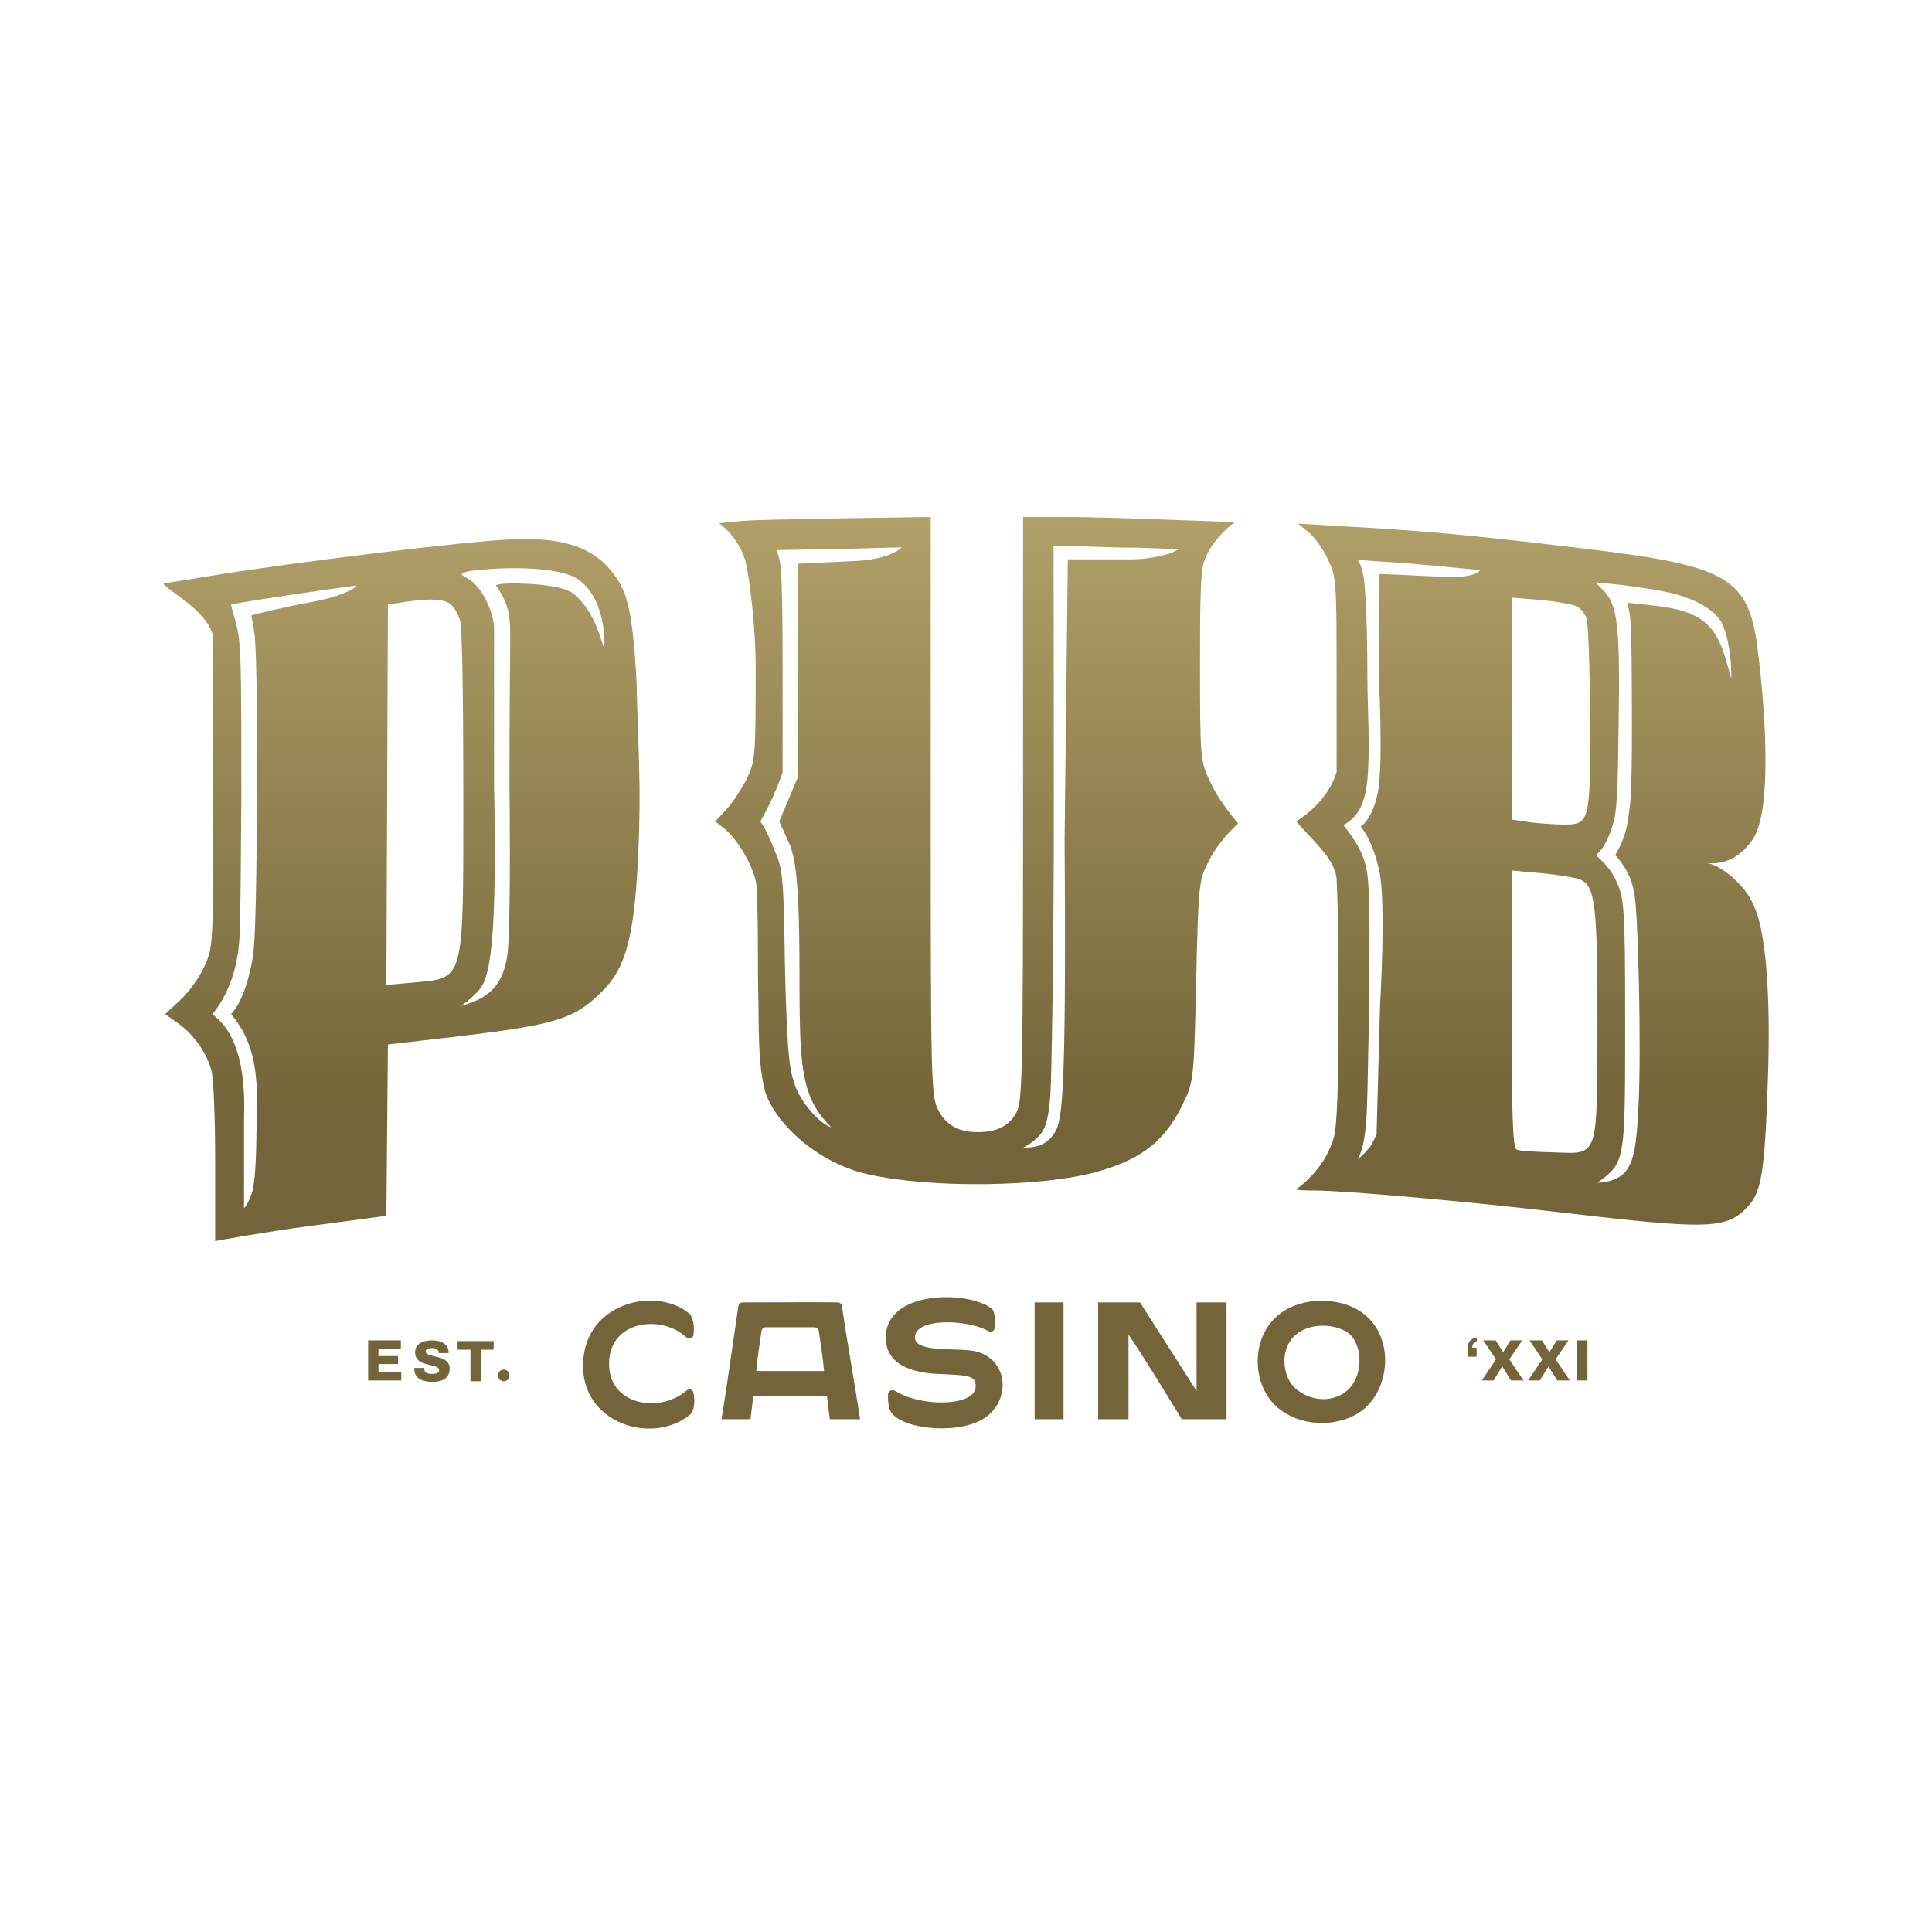 <svg width="142" height="142" viewBox="0 0 142 142" fill="none" xmlns="http://www.w3.org/2000/svg">
<path d="M56.616 38.2C54.552 38.258 53.989 38.322 52.855 38.458C54.095 39.395 54.683 40.682 54.837 41.434C55.131 42.865 55.542 46.178 55.542 49.016C55.542 55.626 55.513 55.941 54.891 57.228C54.524 57.972 53.845 59.002 53.393 59.489L52.573 60.376L53.223 60.891C54.206 61.656 55.379 63.686 55.579 64.932C55.723 65.826 55.711 71.764 55.711 71.764C55.796 75.77 55.688 77.773 56.164 79.947C56.64 82.122 59.755 85.441 63.883 86.328C68.492 87.358 76.607 87.244 80.623 86.128C84.072 85.155 85.769 83.753 87.126 80.748C87.72 79.461 87.776 78.803 87.918 72.05C88.088 64.925 88.116 64.725 88.823 63.323C89.367 62.221 90.135 61.359 91 60.519C90.175 59.523 89.406 58.513 88.879 57.314C88.229 55.941 88.201 55.626 88.201 48.959C88.201 45.153 88.201 42.185 88.483 41.319C88.865 40.151 89.829 39.073 90.746 38.372L85.854 38.2C83.196 38.086 79.689 38 78.106 38H75.194V59.346C75.194 78.03 75.137 80.806 74.769 81.635C74.26 82.723 73.327 83.209 71.857 83.209C70.415 83.209 69.482 82.665 68.916 81.492C68.436 80.577 68.407 78.888 68.407 59.231V38L64.392 38.057C62.158 38.086 58.652 38.172 56.616 38.2ZM83.467 40.253L86.648 40.361C85.799 40.897 84.103 41.112 83.149 41.112L78.483 41.112L78.247 61.663C78.377 81.492 78.059 82.494 77.423 83.388C76.787 84.282 75.938 84.354 75.196 84.354C75.408 84.246 75.832 84.032 76.362 83.495C76.892 82.959 77.105 81.993 77.211 80.276C77.291 78.98 77.456 69.933 77.456 59.46C77.456 48.987 77.436 40.261 77.436 40.117C79.447 40.117 81.455 40.253 83.467 40.253ZM63.108 41.219L58.652 41.434V57.099L57.276 60.376L58.124 62.25C58.336 63.108 58.76 63.859 58.76 71.37C58.76 76.199 58.793 78.911 59.609 80.748C59.991 81.611 60.43 82.18 61.093 82.852C60.245 82.637 58.654 80.813 58.341 79.461C57.973 78.488 57.832 76.628 57.691 70.905C57.594 65.254 57.594 63.859 56.958 62.572C56.708 61.947 56.322 60.962 55.884 60.376C56.534 59.245 57.074 58.037 57.521 56.77V49.302C57.521 45.211 57.488 41.863 57.295 41.148C57.102 40.432 57.069 40.432 57.069 40.432L61.678 40.346L66.287 40.232C65.547 40.897 64.168 41.148 63.108 41.219Z" fill="url(#paint0_linear_20465_516)"/>
<path d="M96.176 39.116C96.572 39.431 97.222 40.318 97.59 41.09C98.212 42.378 98.24 42.664 98.24 49.589V56.742C97.782 58.23 96.693 59.455 95.271 60.376C96.517 61.826 98.171 63.18 98.24 64.639C98.381 67.615 98.381 70.661 98.381 74.139C98.381 79.833 98.268 82.78 98.042 83.581C97.581 85.212 96.51 86.5 95.271 87.415C95.271 87.473 95.865 87.501 96.628 87.501C98.777 87.501 107.882 88.302 114.64 89.104C125.668 90.391 126.884 90.363 128.467 88.674C129.485 87.616 129.711 86.042 129.937 79.347C130.164 73.052 129.768 68.273 128.891 66.556C128.321 65.04 126.306 63.43 125.352 63.43C126.412 63.538 127.685 63.323 128.806 61.721C130.128 59.832 129.909 53.48 129.174 47.614C128.524 42.578 126.968 41.634 117.581 40.461C108.843 39.402 105.111 39.03 98.805 38.687L95.412 38.487L96.176 39.116ZM103.827 41.434C105.834 41.605 108.492 41.892 108.815 41.892C108.492 42.235 107.856 42.4 106.902 42.4C105.291 42.4 103.296 42.242 101.35 42.185V49.932C101.35 49.932 101.669 56.112 101.282 58.173C100.894 60.233 100.009 60.748 100.009 60.748C100.009 60.748 100.897 61.714 101.388 64.074C101.879 66.435 101.435 73.824 101.435 73.824L101.176 83.388C101.176 83.388 100.798 84.2 100.646 84.354C100.493 84.508 100.433 84.676 99.797 85.212C100.646 83.581 100.433 80.92 100.643 74.225C100.643 69.392 100.741 65.351 100.433 63.859C100.178 62.62 99.585 61.721 98.737 60.641C99.479 60.24 100.286 59.568 100.502 57.314C100.718 55.061 100.502 51.813 100.502 49.875C100.502 45.239 100.316 42.576 100.163 42.063C100.009 41.551 99.951 41.386 99.797 41.148C101.918 41.327 102.067 41.281 103.827 41.434ZM122.416 43.494C124.339 43.866 126.035 44.782 126.516 45.726C127.112 46.932 127.26 48.623 127.251 49.875L126.73 48.086C125.882 45.511 124.537 44.81 121.2 44.467L119.588 44.295C119.588 44.295 119.764 44.76 119.838 45.618C119.912 46.477 119.944 49.546 119.944 53.237C119.944 58.709 119.838 59.038 119.626 60.433C119.414 61.828 118.712 62.837 118.712 62.837C119.52 63.752 119.977 64.611 120.156 65.898C120.411 67.73 120.635 76.886 120.437 81.149C120.298 84.09 120.118 85.388 119.414 86.178C119.036 86.601 118.247 86.929 117.399 86.929C118.035 86.5 118.541 86.051 118.778 85.641C119.463 84.457 119.447 82.182 119.447 74.911C119.447 66.585 119.371 66.005 118.778 64.718C118.454 63.975 117.823 63.323 117.293 62.837C118.035 62.357 118.581 60.649 118.691 59.997C118.887 58.841 118.923 56.957 118.966 53.28C119.079 45.983 118.91 44.467 117.835 43.38L117.27 42.807L119.051 42.979C120.041 43.093 121.568 43.322 122.416 43.494ZM115.912 44.581C116.195 44.724 116.535 45.154 116.619 45.497C116.732 45.812 116.846 49.074 116.874 52.707C116.902 60.404 116.846 60.605 114.951 60.605C114.272 60.605 113.141 60.519 112.406 60.433L111.105 60.233V43.923L113.226 44.095C114.414 44.209 115.601 44.41 115.912 44.581ZM116.11 64.639C117.241 65.068 117.411 66.471 117.411 75.112C117.383 85.241 117.524 84.812 114.216 84.697C112.887 84.669 111.643 84.583 111.473 84.497C111.19 84.411 111.105 82.065 111.105 74.167V63.981L113.311 64.181C114.499 64.296 115.771 64.496 116.11 64.639Z" fill="url(#paint1_linear_20465_516)"/>
<path d="M37.729 39.631C34.279 39.774 21.583 41.319 14.967 42.407C13.496 42.664 12.167 42.864 12.026 42.864C11.884 42.864 12.337 43.236 13.016 43.723C14.121 44.515 15.674 45.783 15.674 47.013V58.316C15.674 69.475 15.674 69.647 15.023 71.02C14.684 71.793 13.892 72.908 13.27 73.481L12.139 74.539L13.072 75.198C14.203 75.999 15.165 77.315 15.532 78.66C15.702 79.203 15.815 82.236 15.815 85.384C15.815 90.763 15.815 90.899 15.815 91.221C16.348 91.114 19.406 90.563 22.601 90.134L28.398 89.361L28.511 76.771L33.685 76.17C40.67 75.341 42.14 74.911 44.035 73.08C45.873 71.363 46.626 69.332 46.919 62.608C47.13 57.743 46.919 55.383 46.777 49.903C46.462 44.41 45.986 43.236 44.911 41.949C43.526 40.203 41.264 39.488 37.729 39.631ZM41.999 42.321C43.705 43.036 44.259 45.189 44.374 46.37C44.489 47.55 44.374 47.586 44.374 47.586C43.917 46.155 43.493 44.867 42.326 43.794C41.902 43.365 41.054 43.046 39.001 42.922C37.588 42.836 36.456 42.893 36.456 43.036C36.6 43.258 37.332 44.188 37.449 45.511C37.565 46.834 37.446 47.156 37.446 57.886C37.446 57.886 37.555 66.649 37.343 69.654C37.13 72.658 35.648 73.445 33.843 73.946C33.843 73.946 34.267 73.731 35.01 72.98C35.752 72.229 36.6 71.263 36.315 57.743V46.155C36.282 44.925 35.376 43.064 34.392 42.521C33.77 42.178 33.77 42.178 34.477 41.977C36.918 41.648 40.312 41.648 41.999 42.321ZM26.209 43.036C25.997 43.365 24.834 43.902 22.816 44.266C21.013 44.592 18.529 45.182 18.473 45.239C18.468 45.297 18.574 45.669 18.671 46.384C18.84 47.071 18.925 51.706 18.869 58.974C18.869 58.974 18.892 68.581 18.574 70.405C18.256 72.229 17.726 73.731 16.984 74.539C18.574 76.414 18.892 78.524 18.892 81.028C18.833 82.944 18.892 85.963 18.574 87.466C18.506 87.79 18.15 88.646 17.936 88.789V82.208C18.079 78.309 17.302 75.77 15.605 74.539C16.559 73.409 17.507 71.478 17.613 68.688C17.68 66.928 17.701 64.015 17.738 58.888C17.738 48.623 17.738 47.335 17.342 45.783C17.163 45.082 16.946 44.495 17.003 44.41C19.317 44.009 23.664 43.365 26.209 43.036ZM33.176 44.467C33.431 44.696 33.714 45.239 33.827 45.669C33.968 46.098 34.053 51.649 34.053 58.029C34.053 72.422 34.194 71.85 30.321 72.222L28.398 72.393L28.511 44.438L29.585 44.266C31.593 43.952 32.724 44.009 33.176 44.467Z" fill="url(#paint2_linear_20465_516)"/>
<path d="M94.604 96.215C91.74 97.766 91.846 102.058 94.179 103.667C96.025 105.005 98.666 104.786 100.117 103.667C102.344 101.95 102.533 97.765 99.693 96.215C98.209 95.404 96.107 95.4 94.604 96.215ZM98.951 97.873C100.117 98.561 100.329 100.984 99.057 102.165C98.173 102.985 96.618 103.131 95.346 102.165C94.162 101.267 93.946 98.846 95.558 97.873C96.624 97.229 98.087 97.363 98.951 97.873Z" fill="url(#paint3_linear_20465_516)"/>
<path d="M42.858 100.126C42.646 104.634 47.948 106.242 50.704 103.989C51.028 103.724 51.105 103.003 50.965 102.342C50.915 102.107 50.626 102.057 50.445 102.214C48.483 103.917 44.665 103.294 44.766 100.126C44.866 97.012 48.654 96.63 50.409 98.269C50.599 98.446 50.926 98.394 50.966 98.136C51.068 97.496 50.948 96.914 50.704 96.585C48.372 94.546 43.07 95.619 42.858 100.126Z" fill="url(#paint4_linear_20465_516)"/>
<path d="M65.125 97.98C64.913 99.904 66.397 100.877 68.942 100.984C71.275 101.083 71.805 101.092 71.699 102.057C71.412 103.414 67.577 103.37 65.822 102.242C65.601 102.1 65.279 102.209 65.269 102.473C65.25 102.994 65.311 103.593 65.549 103.881C66.609 105.169 70.851 105.444 72.547 104.096C74.455 102.58 73.926 99.589 71.381 99.267C69.9 99.08 67.246 99.375 67.246 98.302C67.246 96.835 71.126 96.972 72.614 97.823C72.804 97.932 73.057 97.874 73.091 97.656C73.177 97.11 73.131 96.348 72.865 96.156C71.068 94.856 65.466 94.868 65.125 97.98Z" fill="url(#paint5_linear_20465_516)"/>
<path d="M54.586 95.727C54.426 95.727 54.292 95.845 54.269 96.004C53.858 98.815 53.448 101.714 53.037 104.311C53.992 104.311 54.158 104.311 55.158 104.311L55.37 102.595L60.778 102.595L60.99 104.311C61.732 104.312 62.792 104.311 63.216 104.311C62.806 101.609 62.295 98.805 61.878 95.998C61.855 95.842 61.725 95.725 61.568 95.723C60.154 95.706 56.03 95.725 54.586 95.727ZM60.566 100.771H55.582C55.677 99.715 55.856 98.66 55.969 97.835C55.991 97.673 56.127 97.552 56.289 97.552H59.863C60.023 97.552 60.158 97.67 60.181 97.83C60.367 99.125 60.466 99.666 60.566 100.771Z" fill="url(#paint6_linear_20465_516)"/>
<path d="M76.045 104.311H78.168V95.728H76.045V104.311Z" fill="url(#paint7_linear_20465_516)"/>
<path d="M80.712 104.311H82.944C82.944 101.336 82.944 99.59 82.944 98.088C84.317 100.127 85.651 102.357 86.862 104.311H90.149V95.728H87.948V102.237L83.787 95.728H80.712L80.712 104.311Z" fill="url(#paint8_linear_20465_516)"/>
<path d="M37.026 101.521C36.791 101.521 36.601 101.329 36.601 101.091C36.601 100.854 36.791 100.662 37.026 100.662C37.26 100.662 37.45 100.854 37.45 101.091C37.45 101.329 37.26 101.521 37.026 101.521Z" fill="url(#paint9_linear_20465_516)"/>
<path d="M34.579 101.521V99.203H33.633V98.572H36.284V99.203H35.338V101.521H34.579Z" fill="url(#paint10_linear_20465_516)"/>
<path d="M31.792 101.568C31.608 101.568 31.436 101.551 31.274 101.516C31.113 101.485 30.971 101.432 30.846 101.358C30.725 101.283 30.628 101.186 30.558 101.066C30.487 100.943 30.452 100.793 30.452 100.615C30.452 100.604 30.452 100.591 30.452 100.576C30.452 100.562 30.453 100.551 30.456 100.542H31.19C31.19 100.551 31.188 100.562 31.186 100.576C31.186 100.588 31.186 100.598 31.186 100.607C31.186 100.698 31.208 100.772 31.253 100.83C31.301 100.884 31.368 100.924 31.453 100.95C31.538 100.973 31.637 100.984 31.75 100.984C31.812 100.984 31.87 100.981 31.924 100.976C31.977 100.97 32.025 100.96 32.068 100.946C32.11 100.931 32.147 100.914 32.178 100.894C32.212 100.871 32.236 100.845 32.25 100.817C32.267 100.785 32.276 100.75 32.276 100.71C32.276 100.644 32.25 100.589 32.199 100.546C32.151 100.504 32.085 100.468 32 100.439C31.918 100.411 31.825 100.383 31.72 100.358C31.615 100.332 31.506 100.305 31.393 100.276C31.28 100.247 31.171 100.212 31.067 100.169C30.962 100.126 30.867 100.071 30.782 100.006C30.701 99.94 30.634 99.858 30.583 99.761C30.535 99.661 30.511 99.541 30.511 99.4C30.511 99.246 30.544 99.113 30.609 99.001C30.674 98.887 30.763 98.794 30.876 98.722C30.992 98.651 31.125 98.599 31.274 98.568C31.424 98.534 31.584 98.516 31.754 98.516C31.921 98.516 32.076 98.534 32.22 98.568C32.367 98.602 32.498 98.656 32.611 98.731C32.724 98.802 32.811 98.894 32.874 99.006C32.939 99.114 32.972 99.246 32.975 99.4V99.452H32.246V99.422C32.246 99.356 32.227 99.299 32.191 99.25C32.157 99.199 32.104 99.159 32.034 99.13C31.963 99.099 31.875 99.083 31.771 99.083C31.666 99.083 31.577 99.093 31.504 99.113C31.433 99.133 31.378 99.162 31.338 99.199C31.301 99.236 31.283 99.28 31.283 99.332C31.283 99.395 31.307 99.446 31.355 99.486C31.406 99.526 31.474 99.561 31.559 99.589C31.643 99.618 31.738 99.645 31.843 99.671C31.948 99.694 32.055 99.719 32.165 99.748C32.278 99.774 32.387 99.808 32.492 99.851C32.596 99.891 32.691 99.944 32.776 100.01C32.861 100.073 32.927 100.152 32.975 100.246C33.026 100.34 33.052 100.455 33.052 100.589C33.052 100.824 32.997 101.013 32.886 101.156C32.779 101.299 32.629 101.403 32.437 101.469C32.247 101.535 32.032 101.568 31.792 101.568Z" fill="url(#paint11_linear_20465_516)"/>
<path d="M27.059 101.465V98.516H29.464V99.117H27.818V99.671H29.256V100.259H27.818V100.864H29.493V101.465H27.059Z" fill="url(#paint12_linear_20465_516)"/>
<path d="M115.915 101.465V98.516H116.675V101.465H115.915Z" fill="url(#paint13_linear_20465_516)"/>
<path d="M112.311 101.465L113.359 99.911L112.413 98.516H113.333L113.868 99.375H113.889L114.423 98.516H115.284L114.334 99.911L115.382 101.465H114.457L113.825 100.448H113.804L113.172 101.465H112.311Z" fill="url(#paint14_linear_20465_516)"/>
<path d="M108.91 101.465L109.958 99.911L109.012 98.516H109.932L110.467 99.375H110.488L111.022 98.516H111.883L110.933 99.911L111.981 101.465H111.056L110.424 100.448H110.403L109.771 101.465H108.91Z" fill="url(#paint15_linear_20465_516)"/>
<path d="M108.549 98.302V98.576C108.484 98.582 108.425 98.608 108.371 98.654C108.32 98.699 108.279 98.758 108.248 98.829C108.22 98.898 108.206 98.974 108.206 99.057H108.532V99.718H107.858V99.13C107.858 98.95 107.89 98.801 107.955 98.684C108.02 98.566 108.105 98.476 108.21 98.413C108.314 98.35 108.427 98.313 108.549 98.302Z" fill="url(#paint16_linear_20465_516)"/>
<defs>
<linearGradient id="paint0_linear_20465_516" x1="71" y1="18.852" x2="71" y2="105" gradientUnits="userSpaceOnUse">
<stop stop-color="#CCB97C"/>
<stop offset="0.731" stop-color="#736539"/>
</linearGradient>
<linearGradient id="paint1_linear_20465_516" x1="71" y1="18.852" x2="71" y2="105" gradientUnits="userSpaceOnUse">
<stop stop-color="#CCB97C"/>
<stop offset="0.731" stop-color="#736539"/>
</linearGradient>
<linearGradient id="paint2_linear_20465_516" x1="71" y1="18.852" x2="71" y2="105" gradientUnits="userSpaceOnUse">
<stop stop-color="#CCB97C"/>
<stop offset="0.731" stop-color="#736539"/>
</linearGradient>
<linearGradient id="paint3_linear_20465_516" x1="71" y1="18.852" x2="71" y2="105" gradientUnits="userSpaceOnUse">
<stop stop-color="#CCB97C"/>
<stop offset="0.731" stop-color="#736539"/>
</linearGradient>
<linearGradient id="paint4_linear_20465_516" x1="71" y1="18.852" x2="71" y2="105" gradientUnits="userSpaceOnUse">
<stop stop-color="#CCB97C"/>
<stop offset="0.731" stop-color="#736539"/>
</linearGradient>
<linearGradient id="paint5_linear_20465_516" x1="71" y1="18.852" x2="71" y2="105" gradientUnits="userSpaceOnUse">
<stop stop-color="#CCB97C"/>
<stop offset="0.731" stop-color="#736539"/>
</linearGradient>
<linearGradient id="paint6_linear_20465_516" x1="71" y1="18.852" x2="71" y2="105" gradientUnits="userSpaceOnUse">
<stop stop-color="#CCB97C"/>
<stop offset="0.731" stop-color="#736539"/>
</linearGradient>
<linearGradient id="paint7_linear_20465_516" x1="71" y1="18.852" x2="71" y2="105" gradientUnits="userSpaceOnUse">
<stop stop-color="#CCB97C"/>
<stop offset="0.731" stop-color="#736539"/>
</linearGradient>
<linearGradient id="paint8_linear_20465_516" x1="71" y1="18.852" x2="71" y2="105" gradientUnits="userSpaceOnUse">
<stop stop-color="#CCB97C"/>
<stop offset="0.731" stop-color="#736539"/>
</linearGradient>
<linearGradient id="paint9_linear_20465_516" x1="71" y1="18.852" x2="71" y2="105" gradientUnits="userSpaceOnUse">
<stop stop-color="#CCB97C"/>
<stop offset="0.731" stop-color="#736539"/>
</linearGradient>
<linearGradient id="paint10_linear_20465_516" x1="71" y1="18.852" x2="71" y2="105" gradientUnits="userSpaceOnUse">
<stop stop-color="#CCB97C"/>
<stop offset="0.731" stop-color="#736539"/>
</linearGradient>
<linearGradient id="paint11_linear_20465_516" x1="71" y1="18.852" x2="71" y2="105" gradientUnits="userSpaceOnUse">
<stop stop-color="#CCB97C"/>
<stop offset="0.731" stop-color="#736539"/>
</linearGradient>
<linearGradient id="paint12_linear_20465_516" x1="71" y1="18.852" x2="71" y2="105" gradientUnits="userSpaceOnUse">
<stop stop-color="#CCB97C"/>
<stop offset="0.731" stop-color="#736539"/>
</linearGradient>
<linearGradient id="paint13_linear_20465_516" x1="71" y1="18.852" x2="71" y2="105" gradientUnits="userSpaceOnUse">
<stop stop-color="#CCB97C"/>
<stop offset="0.731" stop-color="#736539"/>
</linearGradient>
<linearGradient id="paint14_linear_20465_516" x1="71" y1="18.852" x2="71" y2="105" gradientUnits="userSpaceOnUse">
<stop stop-color="#CCB97C"/>
<stop offset="0.731" stop-color="#736539"/>
</linearGradient>
<linearGradient id="paint15_linear_20465_516" x1="71" y1="18.852" x2="71" y2="105" gradientUnits="userSpaceOnUse">
<stop stop-color="#CCB97C"/>
<stop offset="0.731" stop-color="#736539"/>
</linearGradient>
<linearGradient id="paint16_linear_20465_516" x1="71" y1="18.852" x2="71" y2="105" gradientUnits="userSpaceOnUse">
<stop stop-color="#CCB97C"/>
<stop offset="0.731" stop-color="#736539"/>
</linearGradient>
</defs>
</svg>
